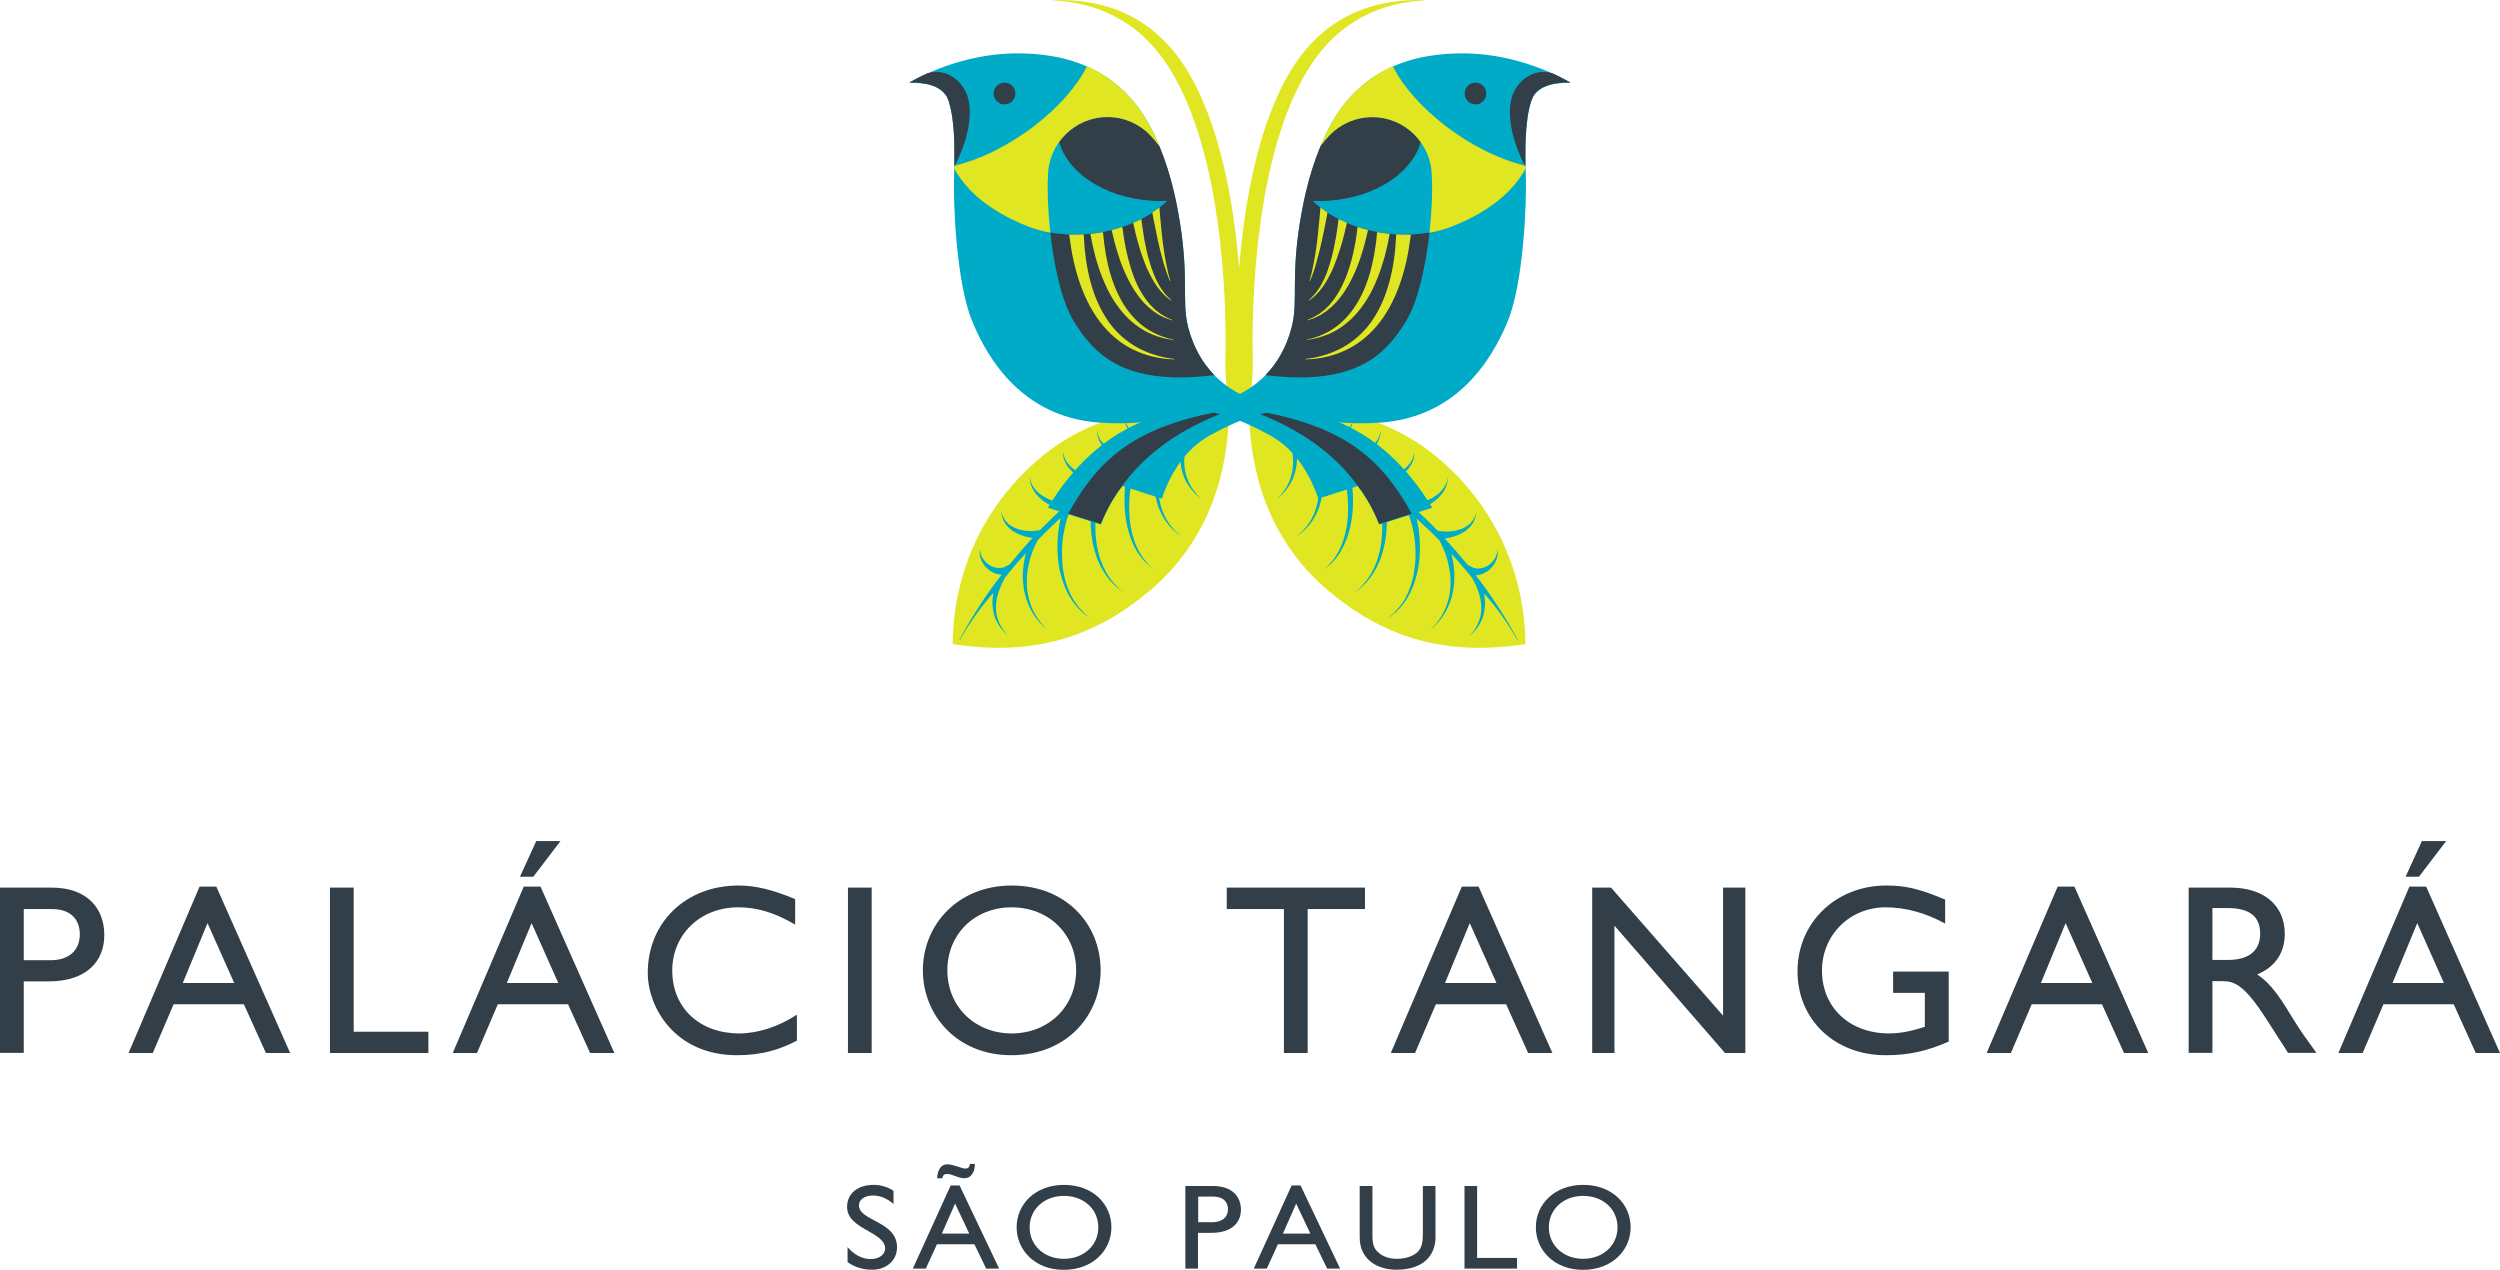 <?xml version="1.0" encoding="utf-8"?>
<!-- Generator: Adobe Illustrator 24.2.1, SVG Export Plug-In . SVG Version: 6.00 Build 0)  -->
<svg version="1.1" xmlns="http://www.w3.org/2000/svg" xmlns:xlink="http://www.w3.org/1999/xlink" x="0px" y="0px"
	 viewBox="0 0 204.2 103.71" style="enable-background:new 0 0 204.2 103.71;" xml:space="preserve">
<style type="text/css">
	.st0{fill:#E0E621;}
	.st1{fill:#00ABC8;}
	.st2{fill:#323E48;}
</style>
<g id="guides">
	<g>
	</g>
</g>
<g id="final_3col">
	<g>
		<path class="st0" d="M102.76,33.45c5.03-0.65,10.51,0.42,14.71,3.97c4.41,3.73,7.05,9.04,7.13,15.19
			c-6.88,1.06-11.79-0.73-16.11-4.37c-4.23-3.57-6.23-8.51-6.45-14.01c0-0.36,0.19-0.54,0.43-0.74
			C102.57,33.48,102.67,33.47,102.76,33.45"/>
		<path class="st1" d="M102.07,33.56c0,0.23,0.02,0.45,0.03,0.68c0.46,0.14,0.94,0.3,1.43,0.46c0.47,0.18,0.96,0.37,1.46,0.58
			c0.06,0.11,0.12,0.24,0.18,0.38c0.25,0.55,0.47,1.36,0.45,2.19c0,0.21-0.03,0.41-0.06,0.61c-0.04,0.2-0.08,0.4-0.15,0.58
			c-0.06,0.19-0.13,0.36-0.21,0.52c-0.07,0.17-0.18,0.3-0.26,0.44c-0.08,0.14-0.18,0.24-0.26,0.34c-0.08,0.1-0.16,0.18-0.23,0.25
			c-0.13,0.13-0.21,0.21-0.21,0.21s0.08-0.07,0.22-0.19c0.07-0.06,0.16-0.13,0.25-0.22c0.09-0.1,0.2-0.19,0.29-0.32
			c0.1-0.13,0.21-0.26,0.3-0.42c0.1-0.15,0.2-0.33,0.28-0.51c0.09-0.18,0.15-0.39,0.21-0.6c0.06-0.21,0.1-0.43,0.12-0.64
			c0.1-0.83-0.04-1.67-0.23-2.29c0.35,0.16,0.71,0.32,1.07,0.5c0.01,0.01,0.03,0.01,0.04,0.02c0.01,0.02,0.02,0.05,0.04,0.07
			c0.11,0.21,0.25,0.51,0.4,0.89c0.06,0.19,0.14,0.4,0.2,0.63c0.07,0.22,0.13,0.47,0.17,0.72c0.05,0.25,0.08,0.52,0.11,0.78
			c0.02,0.27,0.03,0.54,0.02,0.82c0.01,0.28-0.04,0.55-0.08,0.82c-0.06,0.26-0.1,0.53-0.2,0.77c-0.07,0.25-0.18,0.47-0.29,0.68
			c-0.09,0.22-0.24,0.39-0.35,0.57c-0.11,0.17-0.26,0.3-0.36,0.43c-0.1,0.13-0.23,0.22-0.32,0.3c-0.18,0.16-0.29,0.25-0.29,0.25
			s0.11-0.08,0.31-0.23c0.09-0.07,0.22-0.15,0.34-0.28c0.12-0.12,0.27-0.25,0.4-0.41c0.12-0.18,0.29-0.34,0.4-0.56
			c0.12-0.21,0.25-0.43,0.35-0.69c0.12-0.24,0.18-0.51,0.26-0.78c0.05-0.28,0.12-0.56,0.14-0.85c0.04-0.29,0.04-0.57,0.04-0.86
			c-0.01-0.28-0.02-0.56-0.06-0.83c-0.03-0.27-0.07-0.53-0.13-0.77c-0.04-0.25-0.12-0.47-0.17-0.68c-0.04-0.13-0.08-0.25-0.12-0.37
			c0.54,0.29,1.1,0.6,1.65,0.93v0c0.04,0.06,0.08,0.15,0.14,0.26c0.05,0.12,0.11,0.27,0.18,0.44c0.05,0.18,0.13,0.37,0.19,0.6
			c0.12,0.44,0.23,0.98,0.29,1.55c0.03,0.29,0.05,0.59,0.06,0.9c0,0.31,0.01,0.62-0.02,0.93c-0.01,0.31-0.06,0.62-0.11,0.93
			c-0.06,0.3-0.12,0.6-0.21,0.88c-0.09,0.28-0.18,0.55-0.3,0.79c-0.1,0.25-0.24,0.46-0.36,0.66c-0.12,0.21-0.27,0.36-0.39,0.51
			c-0.06,0.07-0.11,0.15-0.17,0.21c-0.06,0.05-0.12,0.1-0.17,0.15c-0.21,0.18-0.33,0.28-0.33,0.28s0.12-0.09,0.35-0.26
			c0.05-0.04,0.12-0.09,0.18-0.14c0.06-0.06,0.12-0.13,0.19-0.19c0.13-0.14,0.3-0.29,0.43-0.49c0.14-0.19,0.3-0.4,0.42-0.65
			c0.14-0.24,0.25-0.51,0.36-0.79c0.12-0.28,0.19-0.58,0.28-0.89c0.06-0.31,0.14-0.63,0.17-0.95c0.05-0.32,0.07-0.64,0.08-0.96
			c0.01-0.32,0-0.63-0.01-0.94c-0.03-0.61-0.11-1.17-0.21-1.65c-0.05-0.23-0.11-0.44-0.16-0.62c0.02,0.01,0.03,0.02,0.05,0.03
			c0.71,0.45,1.97,1.34,1.89,1.28c0.03,0.06,0.07,0.13,0.12,0.23c0.05,0.12,0.12,0.27,0.19,0.44c0.06,0.18,0.14,0.38,0.19,0.61
			c0.06,0.23,0.12,0.47,0.17,0.74c0.05,0.26,0.08,0.55,0.12,0.84c0.02,0.29,0.05,0.6,0.04,0.91c0,0.16-0.01,0.31-0.01,0.47
			l-0.04,0.47c-0.02,0.32-0.09,0.62-0.15,0.93c-0.08,0.3-0.14,0.6-0.26,0.88c-0.06,0.14-0.1,0.28-0.16,0.41
			c-0.07,0.13-0.13,0.25-0.19,0.38c-0.11,0.25-0.28,0.45-0.4,0.65c-0.13,0.2-0.29,0.35-0.42,0.5c-0.12,0.15-0.26,0.26-0.36,0.35
			c-0.21,0.18-0.34,0.28-0.34,0.28s0.13-0.1,0.35-0.26c0.11-0.08,0.26-0.18,0.38-0.32c0.14-0.14,0.31-0.28,0.46-0.48
			c0.14-0.2,0.33-0.39,0.45-0.64c0.07-0.12,0.14-0.25,0.22-0.37c0.07-0.13,0.12-0.27,0.19-0.41c0.14-0.27,0.22-0.58,0.32-0.89
			c0.08-0.31,0.17-0.63,0.21-0.95l0.07-0.49c0.01-0.17,0.02-0.33,0.04-0.49c0.03-0.32,0.01-0.64,0.01-0.95
			c-0.02-0.31-0.03-0.61-0.07-0.89c-0.03-0.28-0.08-0.55-0.13-0.79c-0.03-0.17-0.07-0.33-0.12-0.47c0.22,0.17,0.44,0.34,0.66,0.51
			c0.41,0.32,0.81,0.66,1.21,1c0.03,0.05,0.06,0.1,0.09,0.16c0.05,0.12,0.12,0.27,0.19,0.44c0.06,0.18,0.14,0.38,0.19,0.61
			c0.06,0.22,0.12,0.47,0.17,0.74c0.06,0.26,0.08,0.55,0.12,0.84c0.02,0.29,0.05,0.6,0.04,0.91c0,0.15,0,0.31-0.01,0.47l-0.04,0.47
			c-0.03,0.32-0.09,0.63-0.14,0.93c-0.09,0.3-0.14,0.6-0.26,0.88c-0.06,0.14-0.1,0.28-0.16,0.41c-0.07,0.13-0.13,0.25-0.19,0.37
			c-0.11,0.25-0.28,0.45-0.41,0.65c-0.13,0.2-0.29,0.34-0.42,0.5c-0.12,0.15-0.26,0.26-0.37,0.35c-0.21,0.18-0.33,0.28-0.33,0.28
			s0.13-0.09,0.35-0.26c0.11-0.08,0.25-0.18,0.39-0.32c0.13-0.14,0.31-0.28,0.45-0.48c0.14-0.2,0.33-0.39,0.45-0.64
			c0.07-0.12,0.14-0.24,0.22-0.37c0.06-0.13,0.12-0.27,0.18-0.41c0.14-0.28,0.22-0.58,0.32-0.89c0.08-0.31,0.17-0.63,0.21-0.95
			l0.07-0.49c0.01-0.16,0.02-0.32,0.03-0.49c0.03-0.32,0.01-0.64,0.01-0.95c-0.02-0.31-0.03-0.61-0.07-0.89
			c-0.03-0.28-0.08-0.55-0.13-0.79c-0.02-0.09-0.04-0.18-0.06-0.27c0.39,0.36,0.78,0.72,1.16,1.08c0.25,0.24,0.49,0.49,0.73,0.74
			c0.09,0.17,0.19,0.38,0.3,0.63c0.07,0.19,0.16,0.38,0.22,0.6c0.08,0.21,0.13,0.44,0.19,0.69c0.05,0.24,0.1,0.5,0.13,0.75
			c0.04,0.26,0.05,0.52,0.04,0.79c-0.01,0.26-0.02,0.53-0.06,0.79c-0.02,0.13-0.05,0.26-0.07,0.38c-0.04,0.12-0.07,0.24-0.11,0.36
			c-0.05,0.25-0.17,0.46-0.25,0.68c-0.1,0.21-0.21,0.39-0.31,0.57c-0.12,0.16-0.22,0.32-0.32,0.45c-0.09,0.14-0.2,0.23-0.28,0.32
			c-0.16,0.17-0.25,0.28-0.25,0.28s0.1-0.09,0.27-0.26c0.08-0.08,0.2-0.17,0.29-0.3c0.11-0.13,0.23-0.27,0.36-0.43
			c0.11-0.17,0.24-0.35,0.35-0.56c0.1-0.22,0.24-0.43,0.31-0.68c0.04-0.12,0.09-0.25,0.13-0.37c0.03-0.13,0.07-0.26,0.1-0.39
			c0.07-0.27,0.1-0.54,0.13-0.82c0.02-0.28,0.03-0.56,0.02-0.84c-0.01-0.28-0.05-0.54-0.08-0.8c-0.04-0.26-0.09-0.51-0.15-0.74
			c0-0.03-0.01-0.05-0.02-0.07c0.44,0.49,0.87,0.98,1.28,1.47c0.15,0.18,0.29,0.37,0.44,0.55c0.03,0.05,0.05,0.09,0.08,0.15
			c0.26,0.48,0.55,1.15,0.63,1.87c0.01,0.18,0.03,0.36,0.02,0.54c0,0.18-0.04,0.35-0.06,0.52c-0.08,0.33-0.2,0.63-0.34,0.87
			c-0.06,0.13-0.14,0.22-0.2,0.32c-0.06,0.09-0.13,0.17-0.18,0.23c-0.1,0.13-0.16,0.2-0.16,0.2s0.07-0.06,0.19-0.18
			c0.06-0.06,0.13-0.12,0.2-0.21c0.07-0.09,0.17-0.18,0.24-0.3c0.17-0.23,0.33-0.53,0.45-0.87c0.05-0.17,0.11-0.36,0.12-0.55
			c0.04-0.19,0.04-0.38,0.05-0.58c-0.01-0.19-0.02-0.39-0.05-0.58c-0.01-0.06-0.02-0.12-0.03-0.19c0.82,0.89,1.94,2.4,2.72,3.83
			c0.09-0.01-0.05,0.01,0.04-0.01c-0.41-0.77-0.85-1.55-1.36-2.33c-0.62-1.01-1.33-2-2.08-2.98c0.04,0,0.08,0,0.13-0.01
			c0.18-0.02,0.38-0.07,0.57-0.17c0.1-0.04,0.19-0.11,0.29-0.17c0.09-0.07,0.18-0.14,0.25-0.22c0.32-0.32,0.5-0.74,0.54-1.06
			c0.02-0.16,0.02-0.3,0-0.39c-0.02-0.09-0.02-0.14-0.02-0.14s0,0.05,0,0.14c-0.01,0.09-0.02,0.22-0.07,0.36
			c-0.09,0.29-0.33,0.63-0.64,0.84c-0.31,0.22-0.69,0.29-0.94,0.27c-0.07,0-0.12-0.02-0.18-0.03c-0.05,0-0.09-0.02-0.13-0.03
			c-0.07-0.02-0.46-0.24-0.46-0.24l0,0.01c-0.6-0.73-1.22-1.45-1.87-2.16c0.06-0.01,0.13-0.02,0.2-0.03
			c0.38-0.06,0.88-0.21,1.33-0.48c0.22-0.14,0.42-0.31,0.58-0.49c0.15-0.19,0.27-0.38,0.33-0.57c0.04-0.09,0.06-0.17,0.08-0.25
			c0.02-0.07,0.03-0.14,0.04-0.19c0.01-0.11,0.02-0.17,0.02-0.17s-0.02,0.06-0.04,0.16c-0.02,0.05-0.03,0.12-0.06,0.18
			c-0.03,0.07-0.05,0.15-0.11,0.22c-0.08,0.16-0.22,0.32-0.38,0.47c-0.17,0.14-0.36,0.26-0.58,0.35c-0.43,0.18-0.89,0.23-1.24,0.24
			c-0.34,0-0.75-0.08-0.75-0.08l0,0.01c-0.08-0.08-0.15-0.16-0.23-0.24c-0.49-0.49-0.98-0.97-1.49-1.44c0.01,0,0.01,0,0.02-0.01
			c0.44-0.12,0.97-0.37,1.43-0.72c0.23-0.18,0.44-0.38,0.61-0.6c0.17-0.22,0.29-0.44,0.36-0.65c0.04-0.1,0.06-0.2,0.08-0.29
			c0.02-0.09,0.03-0.16,0.03-0.22c0-0.12,0-0.2,0-0.2s-0.01,0.07-0.03,0.19c0,0.06-0.03,0.13-0.05,0.21
			c-0.02,0.08-0.06,0.17-0.11,0.26c-0.09,0.18-0.24,0.37-0.41,0.55c-0.18,0.18-0.41,0.33-0.63,0.47c-0.47,0.26-0.98,0.42-1.37,0.46
			c-0.19,0.03-0.35,0.03-0.46,0.03l0,0c-0.41-0.37-0.82-0.72-1.24-1.07c-0.23-0.19-0.47-0.38-0.7-0.57
			c0.39-0.13,0.82-0.36,1.21-0.65c0.23-0.18,0.44-0.38,0.61-0.6c0.16-0.22,0.29-0.44,0.36-0.65c0.04-0.1,0.07-0.2,0.08-0.29
			c0.01-0.09,0.03-0.16,0.03-0.22c0-0.12,0-0.19,0-0.19s-0.01,0.07-0.03,0.19c-0.01,0.06-0.03,0.13-0.06,0.21
			c-0.02,0.08-0.06,0.17-0.11,0.26c-0.09,0.18-0.24,0.37-0.41,0.55c-0.18,0.18-0.4,0.33-0.63,0.47c-0.47,0.26-0.98,0.42-1.37,0.46
			c-0.08,0.01-0.15,0.02-0.22,0.02c-0.65-0.5-1.31-0.98-1.97-1.42c0.32-0.13,0.65-0.32,0.96-0.56c0.23-0.18,0.44-0.38,0.61-0.6
			c0.16-0.22,0.29-0.44,0.36-0.65c0.04-0.1,0.07-0.2,0.08-0.29c0.02-0.08,0.03-0.16,0.03-0.22c0-0.12,0-0.19,0-0.19
			s-0.01,0.07-0.03,0.19c0,0.06-0.03,0.13-0.05,0.21c-0.02,0.08-0.06,0.17-0.11,0.26c-0.09,0.18-0.24,0.37-0.42,0.55
			c-0.18,0.18-0.4,0.33-0.63,0.47c-0.46,0.25-0.95,0.41-1.33,0.46c-0.58-0.38-1.16-0.74-1.73-1.07c0.25-0.09,0.51-0.2,0.77-0.32
			c0.12-0.07,0.24-0.13,0.35-0.2c0.12-0.07,0.22-0.15,0.32-0.24c0.1-0.09,0.18-0.18,0.26-0.27c0.07-0.09,0.13-0.19,0.18-0.28
			c0.09-0.18,0.13-0.35,0.15-0.46c0.02-0.12,0.03-0.18,0.03-0.18s-0.02,0.06-0.05,0.17c-0.03,0.11-0.1,0.26-0.21,0.42
			c-0.05,0.08-0.12,0.16-0.2,0.23c-0.08,0.07-0.17,0.14-0.27,0.21c-0.1,0.06-0.21,0.12-0.32,0.17c-0.11,0.06-0.23,0.1-0.35,0.14
			c-0.43,0.14-0.87,0.22-1.24,0.28c-0.28-0.15-0.55-0.3-0.82-0.44c-1.13-0.6-2.24-1.08-3.29-1.49c-0.44-0.16-0.86-0.31-1.28-0.44
			C102.37,33.51,102.22,33.53,102.07,33.56z M109.28,37.46c0.01,0,0.01,0.01,0.02,0.01c0,0,0,0,0,0
			C109.29,37.46,109.28,37.46,109.28,37.46z M104.99,35.27c0.1,0.04,0.21,0.09,0.31,0.13c0,0,0,0,0,0
			C105.19,35.36,105.09,35.32,104.99,35.27z"/>
	</g>
	<g>
		<path class="st0" d="M99.65,33.45c-5.03-0.65-10.5,0.42-14.71,3.97c-4.42,3.73-7.05,9.04-7.13,15.19
			c6.87,1.06,11.79-0.73,16.11-4.37c4.23-3.57,6.23-8.51,6.45-14.01c0-0.36-0.19-0.54-0.43-0.74
			C99.84,33.48,99.75,33.47,99.65,33.45"/>
		<path class="st1" d="M99.88,33.49c-0.41,0.14-0.84,0.28-1.28,0.44c-1.04,0.41-2.16,0.89-3.29,1.49c-0.27,0.14-0.54,0.29-0.82,0.44
			c-0.36-0.06-0.81-0.14-1.24-0.28c-0.12-0.04-0.24-0.08-0.35-0.14c-0.11-0.05-0.22-0.11-0.32-0.17c-0.1-0.06-0.19-0.13-0.27-0.21
			c-0.08-0.08-0.15-0.15-0.2-0.23c-0.11-0.16-0.17-0.31-0.21-0.42c-0.03-0.11-0.05-0.17-0.05-0.17s0.01,0.06,0.03,0.18
			c0.02,0.11,0.06,0.28,0.15,0.46c0.04,0.09,0.1,0.19,0.18,0.28c0.07,0.09,0.16,0.18,0.26,0.27c0.1,0.08,0.2,0.17,0.32,0.24
			c0.11,0.08,0.23,0.14,0.35,0.2c0.26,0.13,0.52,0.23,0.77,0.32c-0.58,0.33-1.16,0.69-1.73,1.07c-0.38-0.05-0.88-0.21-1.33-0.46
			c-0.23-0.14-0.45-0.29-0.63-0.47c-0.18-0.18-0.33-0.37-0.42-0.55c-0.05-0.09-0.08-0.18-0.11-0.26c-0.03-0.08-0.05-0.15-0.05-0.21
			c-0.02-0.12-0.03-0.19-0.03-0.19s0,0.07,0,0.19c0,0.06,0.01,0.14,0.03,0.22c0.01,0.09,0.04,0.19,0.08,0.29
			c0.07,0.21,0.2,0.43,0.36,0.65c0.17,0.22,0.38,0.42,0.61,0.6c0.31,0.23,0.65,0.42,0.96,0.56c-0.66,0.44-1.32,0.92-1.98,1.42
			c-0.07,0-0.14-0.01-0.22-0.02c-0.39-0.04-0.9-0.2-1.37-0.46c-0.23-0.14-0.45-0.29-0.63-0.47c-0.18-0.18-0.33-0.37-0.42-0.55
			c-0.05-0.09-0.09-0.18-0.11-0.26c-0.03-0.08-0.05-0.15-0.06-0.21c-0.02-0.12-0.03-0.19-0.03-0.19s0,0.07,0,0.19
			c0,0.06,0.01,0.14,0.03,0.22c0.01,0.09,0.04,0.18,0.08,0.29C87,37.78,87.13,38,87.3,38.22c0.17,0.21,0.38,0.42,0.61,0.6
			c0.39,0.29,0.83,0.52,1.21,0.65c-0.24,0.19-0.47,0.38-0.7,0.57c-0.42,0.34-0.83,0.7-1.24,1.07h0c-0.11,0-0.27,0-0.46-0.03
			c-0.38-0.04-0.9-0.2-1.37-0.46c-0.23-0.14-0.45-0.29-0.63-0.47c-0.18-0.18-0.33-0.37-0.41-0.55c-0.05-0.09-0.09-0.18-0.11-0.26
			c-0.03-0.08-0.05-0.15-0.05-0.21c-0.02-0.12-0.03-0.19-0.03-0.19s0,0.07,0,0.2c0,0.06,0.01,0.14,0.03,0.22
			c0.01,0.09,0.03,0.18,0.08,0.29c0.07,0.21,0.2,0.43,0.36,0.65c0.17,0.22,0.38,0.42,0.61,0.6c0.47,0.35,1,0.6,1.44,0.72
			c0.01,0,0.01,0,0.02,0.01c-0.5,0.47-1,0.95-1.49,1.44c-0.08,0.08-0.15,0.16-0.23,0.24l0-0.01c0,0-0.41,0.09-0.75,0.08
			c-0.34,0-0.81-0.06-1.24-0.24c-0.21-0.09-0.41-0.21-0.58-0.35c-0.16-0.15-0.3-0.31-0.38-0.47c-0.06-0.08-0.08-0.15-0.11-0.22
			c-0.03-0.07-0.05-0.13-0.07-0.18c-0.03-0.1-0.04-0.16-0.04-0.16s0.01,0.06,0.02,0.17c0.01,0.05,0.01,0.12,0.04,0.19
			c0.02,0.07,0.04,0.16,0.08,0.25c0.06,0.18,0.18,0.38,0.33,0.57c0.16,0.18,0.36,0.35,0.58,0.49c0.44,0.27,0.95,0.42,1.32,0.48
			c0.07,0.01,0.14,0.02,0.2,0.03c-0.65,0.7-1.27,1.42-1.87,2.16l0-0.01c0,0-0.39,0.21-0.46,0.24c-0.04,0.01-0.08,0.03-0.13,0.03
			c-0.05,0.01-0.11,0.03-0.18,0.03c-0.25,0.02-0.62-0.05-0.94-0.27c-0.31-0.21-0.55-0.55-0.64-0.84c-0.05-0.15-0.07-0.27-0.07-0.36
			c0-0.09,0-0.14,0-0.14s-0.01,0.05-0.02,0.14c-0.01,0.09-0.02,0.23,0,0.39c0.04,0.32,0.22,0.74,0.54,1.06
			c0.08,0.08,0.16,0.15,0.25,0.22c0.09,0.06,0.18,0.13,0.29,0.17c0.19,0.1,0.4,0.14,0.57,0.17c0.04,0.01,0.09,0.01,0.13,0.01
			c-0.75,0.98-1.46,1.97-2.08,2.98c-0.5,0.77-0.95,1.55-1.36,2.33c0.09,0.01-0.05-0.01,0.04,0.01c0.79-1.43,1.91-2.94,2.73-3.83
			c-0.01,0.06-0.03,0.12-0.03,0.19c-0.03,0.19-0.04,0.39-0.05,0.58c0.01,0.2,0.01,0.39,0.05,0.58c0.02,0.19,0.08,0.37,0.12,0.55
			c0.12,0.34,0.28,0.64,0.45,0.87c0.07,0.12,0.17,0.21,0.24,0.3c0.07,0.09,0.14,0.16,0.2,0.21c0.12,0.11,0.18,0.18,0.18,0.18
			s-0.06-0.07-0.16-0.2c-0.05-0.06-0.12-0.14-0.18-0.23c-0.06-0.1-0.14-0.19-0.2-0.32c-0.14-0.24-0.26-0.54-0.34-0.87
			c-0.03-0.17-0.07-0.34-0.06-0.52c-0.02-0.18,0-0.36,0.01-0.54c0.09-0.72,0.38-1.39,0.63-1.87c0.03-0.05,0.06-0.1,0.08-0.15
			c0.14-0.18,0.29-0.36,0.44-0.55c0.41-0.5,0.84-0.99,1.28-1.47c0,0.03-0.01,0.05-0.02,0.07c-0.06,0.23-0.11,0.48-0.15,0.74
			c-0.04,0.26-0.07,0.53-0.08,0.8c-0.01,0.28-0.01,0.56,0.02,0.84c0.03,0.28,0.06,0.56,0.13,0.82c0.03,0.13,0.06,0.26,0.1,0.39
			c0.04,0.13,0.09,0.25,0.13,0.37c0.08,0.25,0.21,0.46,0.31,0.68c0.12,0.21,0.25,0.39,0.35,0.56c0.13,0.16,0.25,0.3,0.36,0.43
			c0.1,0.13,0.22,0.22,0.3,0.3c0.17,0.16,0.27,0.26,0.27,0.26s-0.09-0.1-0.25-0.28c-0.07-0.09-0.18-0.19-0.28-0.32
			c-0.09-0.13-0.2-0.29-0.32-0.45c-0.09-0.18-0.21-0.36-0.31-0.57c-0.09-0.22-0.2-0.43-0.25-0.68C84.07,49,84.03,48.88,84,48.76
			c-0.02-0.13-0.04-0.25-0.07-0.38c-0.04-0.26-0.06-0.52-0.06-0.79c0-0.27,0.01-0.53,0.04-0.79c0.02-0.26,0.08-0.51,0.13-0.75
			c0.06-0.24,0.11-0.47,0.19-0.69c0.06-0.22,0.15-0.41,0.22-0.6c0.11-0.25,0.21-0.46,0.3-0.63c0.24-0.25,0.48-0.49,0.73-0.74
			c0.38-0.37,0.77-0.73,1.16-1.08c-0.02,0.08-0.05,0.17-0.06,0.27c-0.05,0.25-0.1,0.51-0.13,0.79c-0.04,0.28-0.05,0.58-0.07,0.89
			c0,0.31-0.02,0.63,0.01,0.95c0.01,0.16,0.03,0.32,0.03,0.49l0.07,0.49c0.04,0.32,0.13,0.64,0.21,0.95
			c0.1,0.31,0.19,0.61,0.32,0.89c0.06,0.14,0.12,0.28,0.18,0.41c0.08,0.13,0.15,0.25,0.22,0.37c0.13,0.25,0.31,0.44,0.45,0.64
			c0.14,0.2,0.32,0.34,0.45,0.48c0.13,0.15,0.28,0.24,0.39,0.32c0.23,0.17,0.35,0.26,0.35,0.26s-0.12-0.1-0.33-0.28
			c-0.11-0.09-0.24-0.19-0.36-0.35c-0.12-0.15-0.29-0.29-0.42-0.5c-0.13-0.2-0.3-0.4-0.41-0.65c-0.06-0.12-0.12-0.25-0.19-0.37
			c-0.06-0.13-0.1-0.27-0.16-0.41c-0.12-0.27-0.18-0.58-0.26-0.88c-0.06-0.31-0.12-0.62-0.14-0.93l-0.04-0.47
			c0-0.16,0-0.31-0.01-0.47c-0.01-0.31,0.02-0.62,0.04-0.91c0.04-0.29,0.06-0.58,0.12-0.84c0.04-0.27,0.11-0.51,0.17-0.74
			c0.05-0.23,0.13-0.43,0.19-0.61c0.07-0.17,0.13-0.32,0.19-0.44c0.03-0.06,0.06-0.11,0.09-0.16c0.4-0.34,0.8-0.68,1.21-1
			c0.22-0.17,0.44-0.34,0.66-0.51c-0.04,0.15-0.08,0.3-0.12,0.47c-0.05,0.25-0.1,0.51-0.13,0.79c-0.04,0.28-0.05,0.58-0.07,0.89
			c0,0.31-0.02,0.63,0.01,0.95c0.01,0.16,0.03,0.32,0.04,0.49l0.07,0.49c0.04,0.32,0.13,0.64,0.21,0.95
			c0.1,0.31,0.18,0.61,0.32,0.89c0.06,0.14,0.12,0.28,0.19,0.41c0.07,0.13,0.15,0.25,0.22,0.37c0.13,0.25,0.31,0.44,0.45,0.64
			c0.14,0.2,0.32,0.33,0.46,0.48c0.13,0.15,0.27,0.24,0.39,0.32c0.22,0.17,0.35,0.26,0.35,0.26s-0.12-0.1-0.34-0.28
			c-0.11-0.09-0.24-0.19-0.36-0.35c-0.12-0.15-0.29-0.29-0.42-0.5c-0.13-0.2-0.3-0.4-0.4-0.65c-0.06-0.12-0.13-0.25-0.19-0.38
			c-0.06-0.13-0.1-0.27-0.16-0.41c-0.12-0.27-0.18-0.58-0.26-0.88c-0.06-0.31-0.12-0.62-0.15-0.93l-0.04-0.47
			c0-0.16-0.01-0.31-0.01-0.47c-0.01-0.31,0.03-0.62,0.04-0.91c0.04-0.29,0.06-0.58,0.12-0.84c0.05-0.27,0.11-0.51,0.17-0.74
			c0.05-0.23,0.13-0.43,0.19-0.61c0.07-0.17,0.14-0.32,0.19-0.44c0.05-0.09,0.09-0.17,0.12-0.23c-0.08,0.06,1.17-0.83,1.88-1.28
			c0.02-0.01,0.03-0.02,0.05-0.03c-0.05,0.19-0.11,0.39-0.16,0.62c-0.1,0.48-0.18,1.04-0.21,1.65c-0.01,0.31-0.01,0.62-0.01,0.94
			c0.02,0.32,0.03,0.64,0.08,0.96c0.03,0.32,0.11,0.64,0.17,0.95c0.08,0.3,0.16,0.61,0.27,0.89c0.11,0.28,0.22,0.55,0.36,0.79
			c0.12,0.25,0.27,0.46,0.42,0.65c0.13,0.2,0.29,0.35,0.43,0.49c0.07,0.07,0.13,0.14,0.19,0.19c0.07,0.05,0.13,0.1,0.18,0.14
			c0.22,0.17,0.34,0.26,0.34,0.26s-0.12-0.1-0.33-0.28c-0.05-0.04-0.11-0.1-0.17-0.15c-0.06-0.06-0.11-0.13-0.17-0.21
			c-0.12-0.15-0.27-0.3-0.39-0.51c-0.13-0.2-0.26-0.41-0.36-0.66c-0.12-0.24-0.21-0.51-0.3-0.79c-0.09-0.28-0.15-0.58-0.21-0.88
			c-0.04-0.3-0.1-0.61-0.1-0.93c-0.03-0.31-0.03-0.62-0.03-0.93c0.01-0.31,0.03-0.61,0.06-0.9c0.06-0.58,0.17-1.11,0.29-1.55
			c0.06-0.22,0.14-0.42,0.19-0.6c0.07-0.17,0.13-0.32,0.18-0.44c0.06-0.12,0.11-0.2,0.14-0.26c0,0,0,0,0,0
			c0.55-0.33,1.1-0.64,1.65-0.93c-0.04,0.12-0.08,0.23-0.12,0.37c-0.05,0.21-0.12,0.43-0.16,0.68c-0.05,0.24-0.1,0.5-0.13,0.77
			c-0.03,0.27-0.04,0.55-0.06,0.83c0,0.28,0.01,0.57,0.04,0.86c0.01,0.29,0.09,0.57,0.14,0.85c0.08,0.27,0.14,0.54,0.26,0.78
			c0.1,0.25,0.22,0.48,0.35,0.69c0.11,0.22,0.28,0.38,0.4,0.56c0.13,0.17,0.29,0.29,0.4,0.41c0.12,0.13,0.24,0.2,0.34,0.28
			c0.2,0.14,0.31,0.23,0.31,0.23s-0.11-0.09-0.29-0.25c-0.09-0.08-0.22-0.17-0.32-0.3c-0.11-0.13-0.25-0.26-0.36-0.43
			c-0.11-0.18-0.26-0.35-0.35-0.57c-0.11-0.21-0.22-0.44-0.29-0.68c-0.1-0.24-0.14-0.51-0.2-0.77c-0.03-0.27-0.08-0.54-0.08-0.82
			c-0.02-0.27,0-0.55,0.02-0.82c0.03-0.27,0.06-0.53,0.11-0.78c0.05-0.25,0.1-0.49,0.17-0.72c0.05-0.23,0.14-0.43,0.2-0.63
			c0.15-0.38,0.29-0.68,0.4-0.89c0.02-0.03,0.03-0.05,0.04-0.07c0.02-0.01,0.03-0.01,0.04-0.02c0.36-0.18,0.72-0.35,1.07-0.5
			c-0.2,0.62-0.34,1.46-0.24,2.29c0.02,0.22,0.07,0.44,0.12,0.64c0.06,0.21,0.13,0.41,0.21,0.6c0.08,0.19,0.17,0.36,0.28,0.51
			c0.09,0.16,0.21,0.29,0.3,0.42c0.1,0.13,0.21,0.23,0.29,0.32c0.09,0.1,0.18,0.17,0.25,0.22c0.14,0.12,0.23,0.19,0.23,0.19
			s-0.08-0.07-0.21-0.21c-0.06-0.06-0.15-0.14-0.22-0.25c-0.08-0.1-0.18-0.2-0.26-0.34c-0.08-0.14-0.18-0.27-0.26-0.44
			c-0.08-0.16-0.16-0.33-0.22-0.52c-0.07-0.18-0.11-0.38-0.15-0.58c-0.04-0.2-0.06-0.41-0.06-0.61c-0.03-0.83,0.2-1.63,0.44-2.19
			c0.06-0.14,0.12-0.27,0.18-0.38c0.5-0.21,0.99-0.4,1.46-0.58c0.5-0.17,0.97-0.33,1.44-0.46c0.01-0.23,0.03-0.45,0.03-0.68
			C100.19,33.53,100.04,33.51,99.88,33.49z M93.12,37.47C93.12,37.47,93.12,37.47,93.12,37.47c0,0,0.01-0.01,0.01-0.01
			C93.13,37.46,93.12,37.46,93.12,37.47z M97.12,35.41C97.11,35.41,97.11,35.41,97.12,35.41c0.1-0.04,0.21-0.09,0.31-0.13
			C97.32,35.32,97.22,35.36,97.12,35.41z"/>
	</g>
	<g>
		<path class="st0" d="M95.57,5.66c4.17,6.73,4.64,18.35,4.52,23.53c-0.04,1.49,0.12,2.94,0.45,4.3c-0.01,0.01-0.01,0.02-0.01,0.03
			h1.36c0-0.01-0.01-0.02-0.01-0.03c0.33-1.36,0.49-2.81,0.45-4.3c-0.12-5.18,0.35-16.8,4.52-23.53c2.49-4.02,6.01-5.45,9.59-5.63
			C116.34,0.03,116.24,0,116.15,0c-3.94-0.06-7.91,1.25-10.65,5.66c-2.72,4.39-3.86,10.86-4.29,16.27
			c-0.43-5.41-1.57-11.87-4.3-16.27C94.17,1.25,90.2-0.06,86.26,0c-0.09,0-0.19,0.03-0.29,0.03C89.56,0.21,93.08,1.64,95.57,5.66z"
			/>
	</g>
	<path class="st1" d="M104.12,33.12c-2.82-0.51-5.96-2.15-7.06-6.36c-0.59-2.24,0.15-4.13-0.83-9.46c-0.37-2.04-0.88-3.76-1.48-5.21
		l0,0c-2.3-6.01-6.86-7.63-11.22-7.73c-4.21-0.1-7.65,1.48-9.27,2.4c0.42,0.02,2.13-0.08,2.94,0.95c0.99,1.25,0.73,6.66,0.73,6.66
		c-0.08,2.13,0.17,8.71,1.49,11.9c1.35,3.26,4.22,7.81,10.39,8.25c4.91,0.35,7.9-1.05,7.9-1.05c1.65,0.16,3.28,0.59,6,2.07
		c2.55,1.39,3.6,4.1,3.97,5.19l3.22-1.03c1.03,1.34,1.51,2.55,1.76,3.14l4.32-1.37C112.6,34.2,107.01,33.65,104.12,33.12z"/>
	<g>
		<path class="st2" d="M77.31,7.84c0.02,0.03,0.04,0.06,0.05,0.1c0.01,0.01,0.01,0.03,0.02,0.05c0.02,0.04,0.04,0.08,0.06,0.13
			c0,0.01,0.01,0.02,0.01,0.03c0.02,0.06,0.04,0.11,0.06,0.17c0,0.01,0.01,0.03,0.01,0.05c0.02,0.05,0.03,0.1,0.04,0.15
			c0.01,0.02,0.01,0.04,0.02,0.06c0.01,0.05,0.03,0.1,0.04,0.16c0,0.02,0.01,0.03,0.01,0.05c0.02,0.07,0.03,0.14,0.05,0.22
			c0,0.01,0,0.02,0.01,0.03c0.01,0.06,0.03,0.13,0.04,0.2c0,0.02,0.01,0.04,0.01,0.07c0.01,0.06,0.02,0.12,0.03,0.18
			c0,0.02,0.01,0.04,0.01,0.06c0.02,0.16,0.04,0.33,0.06,0.5c0,0.02,0,0.05,0.01,0.07c0.01,0.06,0.01,0.13,0.02,0.19
			c0,0.03,0,0.05,0.01,0.08c0.01,0.07,0.01,0.14,0.02,0.21c0,0.02,0,0.03,0,0.05c0.01,0.09,0.01,0.17,0.02,0.26
			c0,0.02,0,0.04,0,0.07c0,0.06,0.01,0.13,0.01,0.19c0,0.03,0,0.06,0,0.09c0,0.06,0.01,0.12,0.01,0.18c0,0.03,0,0.05,0,0.08
			c0,0.08,0.01,0.16,0.01,0.24c0,0.02,0,0.05,0,0.07c0,0.06,0,0.12,0,0.17c0,0.03,0,0.07,0,0.1c0,0.05,0,0.09,0,0.14
			c0,0.04,0,0.07,0,0.11c0,0.05,0,0.09,0,0.14c0,0.06,0,0.12,0,0.18c0,0.04,0,0.08,0,0.11c0,0.04,0,0.08,0,0.12
			c0,0.03,0,0.06,0,0.09c0,0.04,0,0.08,0,0.12c0,0.02,0,0.05,0,0.07c0,0.15,0,0.28-0.01,0.4c0,0.01,0,0.01,0,0.02
			c0.18-0.27,1.81-3.39,1.09-5.73c-0.37-1.18-1.68-2.36-3.27-1.89c-0.6,0.27-1.11,0.54-1.5,0.76c0.42,0.02,2.13-0.08,2.94,0.95
			c0.03,0.04,0.05,0.07,0.08,0.12C77.29,7.82,77.3,7.83,77.31,7.84z"/>
		<path class="st2" d="M81.16,7.64c0,0.49,0.39,0.89,0.89,0.89c0.49,0,0.89-0.4,0.89-0.89s-0.4-0.89-0.89-0.89
			C81.55,6.75,81.16,7.15,81.16,7.64z"/>
		<path class="st2" d="M103.41,33.7c-0.16,0.04-0.32,0.08-0.48,0.13c3.12,1.24,5.97,3.07,8.03,5.93c0.98,1.3,1.45,2.47,1.69,3.04
			l2.66-0.84C112.88,37.55,109.98,35.01,103.41,33.7z"/>
		<path class="st2" d="M95.34,16.41c-0.17,0.01-0.33,0.01-0.5,0.01c-4.11,0-7.54-2.07-8.33-4.82c0.88-1.23,2.32-2.04,3.95-2.04
			c1.35,0,2.57,0.55,3.45,1.44l0.02,0.02c0.24,0.24,0.49,0.54,0.76,0.89c0.02,0.05,0.04,0.1,0.06,0.15l0,0
			c0.45,1.09,0.84,2.32,1.16,3.72c0,0,0,0,0,0c0.04,0.16,0.07,0.33,0.11,0.5c0,0.03,0.01,0.05,0.02,0.08l0,0
			c0.06,0.3,0.13,0.6,0.18,0.92c0.98,5.33,0.25,7.23,0.83,9.46c0.44,1.68,1.21,2.95,2.14,3.9c-0.08,0.01-0.17,0.02-0.26,0.03
			c-7.21,0.83-9.6-1.78-11.22-4.43c-1.01-1.65-1.63-4.58-1.92-7.25C89.12,19.59,93.04,18.62,95.34,16.41z"/>
	</g>
	<g>
		<g>
			<path class="st0" d="M95,12.72c0.05,0.12,0.09,0.25,0.14,0.38C95.09,12.97,95.05,12.85,95,12.72z"/>
			<path class="st0" d="M95.2,13.27c0.06,0.18,0.12,0.36,0.18,0.54C95.32,13.62,95.26,13.44,95.2,13.27z"/>
			<path class="st0" d="M94.75,12.06c0.07,0.16,0.13,0.33,0.2,0.5C94.88,12.39,94.81,12.23,94.75,12.06z"/>
			<path class="st0" d="M95.4,13.88c0.05,0.16,0.1,0.33,0.15,0.49C95.5,14.21,95.45,14.04,95.4,13.88z"/>
			<path class="st0" d="M77.95,13.54C77.95,13.54,77.95,13.53,77.95,13.54c4.67-1.13,9.28-4.94,10.83-8.13
				c2.44,1.08,4.6,3.1,5.96,6.66c-0.02-0.05-0.04-0.1-0.06-0.15c-0.27-0.35-0.52-0.66-0.76-0.89L93.91,11
				c-0.88-0.89-2.1-1.44-3.45-1.44c-2.68,0-4.86,2.18-4.86,4.86v-0.03c-0.07,1.06-0.01,2.77,0.19,4.61
				c-0.63-0.11-1.24-0.28-1.81-0.5c-3.51-1.39-5.17-3.17-6.04-4.73C77.95,13.69,77.95,13.62,77.95,13.54z"/>
			<path class="st0" d="M95.6,14.57c0.04,0.14,0.07,0.27,0.11,0.41C95.68,14.85,95.64,14.71,95.6,14.57z"/>
			<path class="st0" d="M95.91,15.78c-0.05-0.2-0.1-0.4-0.14-0.6C95.82,15.38,95.87,15.58,95.91,15.78L95.91,15.78z"/>
		</g>
		<g>
			<path class="st0" d="M95.55,22.77l0.05,0.18l-0.04,0.01l-0.07-0.18c-0.02-0.04-0.03-0.08-0.05-0.13
				c-0.04-0.1-0.09-0.22-0.14-0.36c-0.02-0.08-0.05-0.16-0.08-0.24c-0.05-0.16-0.12-0.35-0.18-0.56c-0.03-0.11-0.06-0.22-0.09-0.34
				c-0.06-0.22-0.13-0.46-0.19-0.71l-0.02-0.1c-0.09-0.36-0.18-0.74-0.26-1.15c-0.1-0.46-0.19-0.94-0.28-1.4
				c-0.03-0.14-0.05-0.28-0.08-0.43c0.2-0.13,0.39-0.27,0.58-0.42c0.02,0.25,0.04,0.51,0.06,0.76c0.04,0.46,0.09,0.95,0.14,1.41
				c0.04,0.4,0.09,0.78,0.14,1.14l0.02,0.12c0.03,0.25,0.07,0.49,0.11,0.71c0.02,0.12,0.04,0.23,0.06,0.34
				c0.04,0.2,0.08,0.39,0.12,0.56c0.02,0.09,0.04,0.17,0.05,0.25c0.04,0.15,0.07,0.27,0.1,0.37C95.52,22.68,95.54,22.73,95.55,22.77
				z"/>
			<path class="st0" d="M93.23,17.91c0.01,0.08,0.02,0.17,0.03,0.25c0.02,0.17,0.04,0.35,0.07,0.51c0.01,0.09,0.02,0.18,0.04,0.26
				c0.01,0.09,0.03,0.17,0.04,0.26c0.03,0.16,0.05,0.33,0.08,0.49l0.03,0.13c0.04,0.21,0.08,0.4,0.12,0.59
				c0.02,0.09,0.04,0.18,0.06,0.26l0.02,0.09l0.09,0.34c0.04,0.15,0.08,0.3,0.13,0.44c0.02,0.07,0.04,0.14,0.06,0.2
				c0.05,0.16,0.11,0.32,0.17,0.47l0.04,0.12c0.17,0.42,0.32,0.73,0.47,0.99c0.14,0.24,0.3,0.47,0.48,0.69l0.21,0.23
				c0.04,0.04,0.08,0.08,0.12,0.11c0.02,0.02,0.04,0.03,0.05,0.05l0.15,0.13l-0.02,0.03c0,0-0.06-0.04-0.16-0.11
				c-0.02-0.01-0.04-0.03-0.06-0.04c-0.04-0.03-0.08-0.06-0.13-0.1l-0.24-0.22c-0.21-0.21-0.39-0.43-0.56-0.66
				c-0.18-0.25-0.37-0.56-0.58-0.97l-0.06-0.12c-0.07-0.15-0.15-0.3-0.22-0.46c-0.03-0.07-0.06-0.13-0.08-0.2
				c-0.06-0.14-0.12-0.29-0.17-0.44l-0.12-0.34l-0.12-0.35c-0.07-0.19-0.12-0.39-0.18-0.6l-0.04-0.13c-0.05-0.16-0.09-0.33-0.13-0.5
				c-0.02-0.09-0.05-0.17-0.07-0.26c-0.02-0.09-0.04-0.18-0.06-0.27c-0.04-0.17-0.08-0.34-0.12-0.51c0-0.02-0.01-0.05-0.01-0.07
				c0.24-0.1,0.47-0.21,0.7-0.32C93.23,17.9,93.23,17.91,93.23,17.91z"/>
			<path class="st0" d="M91.69,18.64c0.01,0.07,0.02,0.13,0.03,0.2c0.03,0.21,0.05,0.43,0.09,0.64l0.07,0.41l0.08,0.41
				c0.03,0.18,0.07,0.36,0.12,0.53c0.02,0.09,0.04,0.18,0.06,0.27c0.07,0.25,0.14,0.51,0.22,0.77c0.03,0.07,0.05,0.15,0.07,0.22
				c0.06,0.18,0.11,0.34,0.18,0.5l0.05,0.13c0.03,0.07,0.06,0.14,0.08,0.21l0.15,0.33c0.17,0.37,0.39,0.74,0.68,1.16
				c0.08,0.11,0.17,0.21,0.25,0.31c0.04,0.05,0.09,0.11,0.13,0.16l0.38,0.38l0.38,0.3c0.05,0.04,0.09,0.07,0.14,0.1
				c0.01,0.01,0.02,0.01,0.04,0.02l0.16,0.1c0.15,0.1,0.29,0.16,0.4,0.21c0.05,0.02,0.08,0.04,0.12,0.05l0.19,0.08l-0.01,0.04
				l-0.2-0.07c-0.03-0.01-0.07-0.03-0.12-0.04c-0.12-0.04-0.26-0.08-0.43-0.17l-0.18-0.09c-0.01-0.01-0.03-0.01-0.04-0.02
				c-0.05-0.02-0.11-0.05-0.16-0.09l-0.41-0.27l-0.44-0.36c-0.05-0.05-0.1-0.1-0.15-0.15c-0.1-0.09-0.2-0.19-0.29-0.3
				c-0.35-0.41-0.61-0.77-0.83-1.15l-0.19-0.33l-0.18-0.35c-0.09-0.16-0.16-0.33-0.24-0.51c-0.03-0.07-0.07-0.15-0.1-0.22
				c-0.11-0.26-0.21-0.53-0.3-0.78c-0.03-0.09-0.06-0.18-0.09-0.27c-0.06-0.18-0.12-0.36-0.17-0.54l-0.12-0.41l-0.11-0.42
				c-0.06-0.22-0.11-0.45-0.16-0.66c-0.01-0.06-0.03-0.12-0.04-0.18c0.29-0.07,0.57-0.16,0.85-0.25v0
				C91.68,18.58,91.68,18.61,91.69,18.64z"/>
			<path class="st0" d="M95.61,27.73c-0.15-0.02-0.36-0.06-0.61-0.12c-0.32-0.08-0.62-0.18-0.91-0.3c-0.39-0.17-0.76-0.37-1.1-0.61
				c-0.4-0.28-0.78-0.61-1.13-0.99c-0.35-0.39-0.69-0.84-1-1.35c-0.28-0.46-0.54-0.99-0.79-1.61c-0.21-0.52-0.41-1.1-0.59-1.75
				c-0.16-0.59-0.3-1.23-0.42-1.89c0.35-0.04,0.69-0.09,1.03-0.15c0.06,0.65,0.14,1.27,0.24,1.85c0.12,0.64,0.25,1.2,0.41,1.71
				c0.19,0.6,0.39,1.12,0.62,1.58c0.25,0.5,0.52,0.96,0.83,1.35c0.3,0.39,0.63,0.73,0.98,1.03c0.31,0.25,0.64,0.48,1.01,0.67
				c0.27,0.14,0.56,0.27,0.86,0.37c0.24,0.08,0.44,0.14,0.59,0.17l0.21,0.05l-0.01,0.04L95.61,27.73z"/>
			<path class="st0" d="M88.52,19.14l0,0.07c0,0.05,0,0.09,0.01,0.14c0.06,1.32,0.24,2.53,0.53,3.62c0.18,0.65,0.37,1.23,0.61,1.75
				c0.26,0.58,0.56,1.1,0.88,1.56c0.33,0.47,0.71,0.88,1.12,1.24c0.38,0.33,0.79,0.62,1.24,0.87c0.38,0.21,0.78,0.38,1.18,0.52
				c0.18,0.06,0.36,0.11,0.52,0.16c0.06,0.01,0.12,0.03,0.17,0.04c0.1,0.03,0.19,0.05,0.28,0.07l0.37,0.07
				c0.11,0.02,0.2,0.03,0.27,0.04l0.23,0.03l0,0.04l-0.51-0.03c-0.11-0.01-0.23-0.03-0.37-0.04c-0.09-0.01-0.19-0.03-0.29-0.04
				c-0.06-0.01-0.12-0.02-0.17-0.03c-0.17-0.03-0.35-0.07-0.54-0.12c-0.43-0.11-0.85-0.25-1.26-0.44c-0.48-0.21-0.95-0.48-1.37-0.8
				c-0.47-0.35-0.9-0.76-1.3-1.23c-0.39-0.46-0.75-0.99-1.08-1.59c-0.29-0.54-0.56-1.13-0.8-1.81c-0.4-1.12-0.69-2.39-0.87-3.77
				c-0.01-0.1-0.02-0.2-0.04-0.3l0,0C87.71,19.17,88.12,19.17,88.52,19.14z"/>
		</g>
	</g>
	<g>
		<path class="st1" d="M98.43,33.12c2.82-0.51,5.96-2.15,7.07-6.36c0.58-2.24-0.15-4.13,0.83-9.46c0.38-2.04,0.88-3.76,1.48-5.21
			l0,0c2.3-6.01,6.86-7.63,11.22-7.73c4.21-0.1,7.65,1.48,9.27,2.4c-0.42,0.02-2.13-0.08-2.94,0.95c-0.99,1.25-0.73,6.66-0.73,6.66
			c0.07,2.13-0.17,8.71-1.49,11.9c-1.35,3.26-4.22,7.81-10.39,8.25c-4.91,0.35-7.89-1.05-7.89-1.05c-1.65,0.16-3.29,0.59-6,2.07
			c-2.55,1.39-3.6,4.1-3.96,5.19l-3.22-1.03c-1.04,1.34-1.52,2.55-1.77,3.14l-4.32-1.37C89.96,34.2,95.54,33.65,98.43,33.12z"/>
		<g>
			<path class="st2" d="M125.25,7.84c-0.02,0.03-0.04,0.06-0.05,0.1c-0.01,0.01-0.02,0.03-0.02,0.05c-0.02,0.04-0.04,0.08-0.06,0.13
				c0,0.01-0.01,0.02-0.01,0.03c-0.02,0.06-0.04,0.11-0.06,0.17c-0.01,0.01-0.01,0.03-0.02,0.05c-0.01,0.05-0.03,0.1-0.04,0.15
				c-0.01,0.02-0.01,0.04-0.02,0.06c-0.01,0.05-0.03,0.1-0.04,0.16c0,0.02-0.01,0.03-0.01,0.05c-0.02,0.07-0.03,0.14-0.05,0.22
				c0,0.01,0,0.02-0.01,0.03c-0.01,0.06-0.03,0.13-0.04,0.2c0,0.02-0.01,0.04-0.01,0.07c-0.01,0.06-0.02,0.12-0.03,0.18
				c0,0.02-0.01,0.04-0.01,0.06c-0.02,0.16-0.04,0.33-0.06,0.5c0,0.02,0,0.05-0.01,0.07c-0.01,0.06-0.01,0.13-0.02,0.19
				c0,0.03,0,0.05-0.01,0.08c-0.01,0.07-0.01,0.14-0.02,0.21c0,0.02,0,0.03,0,0.05c-0.01,0.09-0.01,0.17-0.02,0.26
				c0,0.02,0,0.04,0,0.07c0,0.06-0.01,0.13-0.01,0.19c0,0.03,0,0.06-0.01,0.09c0,0.06-0.01,0.12-0.01,0.18c0,0.03,0,0.05,0,0.08
				c0,0.08-0.01,0.16-0.01,0.24c0,0.02,0,0.05,0,0.07c0,0.06,0,0.12,0,0.17c0,0.03,0,0.07,0,0.1c0,0.05,0,0.09,0,0.14
				c0,0.04,0,0.07,0,0.11c0,0.05,0,0.09,0,0.14c0,0.06,0,0.12,0,0.18c0,0.04,0,0.08,0,0.11c0,0.04,0,0.08,0,0.12
				c0,0.03,0,0.06,0,0.09c0,0.04,0,0.08,0,0.12c0,0.02,0,0.05,0,0.07c0,0.15,0,0.28,0.01,0.4c0,0.01,0,0.01,0,0.02
				c-0.18-0.27-1.81-3.39-1.09-5.73c0.37-1.18,1.68-2.36,3.27-1.89c0.6,0.27,1.11,0.54,1.5,0.76c-0.42,0.02-2.13-0.08-2.94,0.95
				c-0.03,0.04-0.05,0.07-0.08,0.12C125.27,7.82,125.26,7.83,125.25,7.84z"/>
			<path class="st2" d="M121.4,7.64c0,0.49-0.39,0.89-0.88,0.89c-0.49,0-0.89-0.4-0.89-0.89s0.4-0.89,0.89-0.89
				C121.01,6.75,121.4,7.15,121.4,7.64z"/>
			<path class="st2" d="M99.15,33.7c0.16,0.04,0.32,0.08,0.48,0.13c-3.12,1.24-5.97,3.07-8.03,5.93c-0.98,1.3-1.45,2.47-1.69,3.04
				l-2.66-0.84C89.68,37.55,92.58,35.01,99.15,33.7z"/>
			<path class="st2" d="M107.22,16.41c0.16,0.01,0.33,0.01,0.5,0.01c4.11,0,7.54-2.07,8.33-4.82c-0.88-1.23-2.32-2.04-3.96-2.04
				c-1.35,0-2.57,0.55-3.45,1.44l-0.02,0.02c-0.24,0.24-0.49,0.54-0.75,0.89c-0.02,0.05-0.04,0.1-0.06,0.15l0,0
				c-0.45,1.09-0.84,2.32-1.17,3.72c0,0,0,0,0,0c-0.04,0.16-0.07,0.33-0.11,0.5c-0.01,0.03-0.01,0.05-0.02,0.08l0,0
				c-0.06,0.3-0.12,0.6-0.18,0.92c-0.98,5.33-0.24,7.23-0.83,9.46c-0.44,1.68-1.21,2.95-2.14,3.9c0.09,0.01,0.17,0.02,0.26,0.03
				c7.21,0.83,9.6-1.78,11.22-4.43c1.01-1.65,1.62-4.58,1.92-7.25C113.44,19.59,109.52,18.62,107.22,16.41z"/>
		</g>
		<g>
			<g>
				<path class="st0" d="M107.55,12.72c-0.04,0.12-0.09,0.25-0.14,0.38C107.46,12.97,107.51,12.85,107.55,12.72z"/>
				<path class="st0" d="M107.36,13.27c-0.06,0.18-0.12,0.36-0.18,0.54C107.24,13.62,107.3,13.44,107.36,13.27z"/>
				<path class="st0" d="M107.81,12.06c-0.07,0.16-0.13,0.33-0.2,0.5C107.68,12.39,107.75,12.23,107.81,12.06z"/>
				<path class="st0" d="M107.16,13.88c-0.05,0.16-0.1,0.33-0.15,0.49C107.06,14.21,107.11,14.04,107.16,13.88z"/>
				<path class="st0" d="M124.61,13.54C124.61,13.54,124.61,13.53,124.61,13.54c-4.67-1.13-9.28-4.94-10.84-8.13
					c-2.44,1.08-4.6,3.1-5.96,6.66c0.02-0.05,0.04-0.1,0.06-0.15c0.26-0.35,0.52-0.66,0.75-0.89l0.02-0.02
					c0.88-0.89,2.1-1.44,3.45-1.44c2.68,0,4.86,2.18,4.86,4.86v-0.03c0.07,1.06,0.01,2.77-0.19,4.61c0.63-0.11,1.24-0.28,1.81-0.5
					c3.51-1.39,5.17-3.17,6.04-4.73C124.61,13.69,124.61,13.62,124.61,13.54z"/>
				<path class="st0" d="M106.96,14.57c-0.04,0.14-0.08,0.27-0.11,0.41C106.88,14.85,106.92,14.71,106.96,14.57z"/>
				<path class="st0" d="M106.64,15.78c0.05-0.2,0.1-0.4,0.15-0.6C106.74,15.38,106.69,15.58,106.64,15.78L106.64,15.78z"/>
			</g>
			<g>
				<path class="st0" d="M107.01,22.77l-0.05,0.18l0.04,0.01l0.07-0.18c0.01-0.04,0.03-0.08,0.05-0.13c0.04-0.1,0.09-0.22,0.14-0.36
					c0.03-0.08,0.05-0.16,0.08-0.24c0.05-0.16,0.12-0.35,0.17-0.56c0.03-0.11,0.06-0.22,0.09-0.34c0.06-0.22,0.13-0.46,0.19-0.71
					l0.02-0.1c0.09-0.36,0.18-0.74,0.26-1.15c0.1-0.46,0.2-0.94,0.28-1.4c0.03-0.14,0.05-0.28,0.08-0.43
					c-0.2-0.13-0.39-0.27-0.58-0.42c-0.02,0.25-0.04,0.51-0.06,0.76c-0.04,0.46-0.09,0.95-0.14,1.41c-0.04,0.4-0.09,0.78-0.14,1.14
					l-0.02,0.12c-0.03,0.25-0.07,0.49-0.11,0.71c-0.02,0.12-0.04,0.23-0.06,0.34c-0.04,0.2-0.08,0.39-0.12,0.56
					c-0.02,0.09-0.04,0.17-0.05,0.25c-0.04,0.15-0.07,0.27-0.1,0.37C107.04,22.68,107.02,22.73,107.01,22.77z"/>
				<path class="st0" d="M109.33,17.91c-0.01,0.08-0.02,0.17-0.03,0.25c-0.02,0.17-0.04,0.35-0.07,0.51
					c-0.01,0.09-0.02,0.18-0.04,0.26c-0.02,0.09-0.03,0.17-0.04,0.26c-0.03,0.16-0.05,0.33-0.09,0.49l-0.02,0.13
					c-0.04,0.21-0.08,0.4-0.12,0.59c-0.02,0.09-0.04,0.18-0.06,0.26l-0.02,0.09l-0.09,0.34c-0.04,0.15-0.08,0.3-0.13,0.44
					c-0.02,0.07-0.04,0.14-0.06,0.2c-0.05,0.16-0.11,0.32-0.16,0.47l-0.04,0.12c-0.17,0.42-0.32,0.73-0.47,0.99
					c-0.14,0.24-0.3,0.47-0.48,0.69l-0.21,0.23c-0.04,0.04-0.08,0.08-0.12,0.11c-0.02,0.02-0.04,0.03-0.05,0.05l-0.15,0.13
					l0.02,0.03c0,0,0.06-0.04,0.16-0.11c0.02-0.01,0.04-0.03,0.06-0.04c0.04-0.03,0.09-0.06,0.13-0.1l0.24-0.22
					c0.21-0.21,0.4-0.43,0.56-0.66c0.18-0.25,0.37-0.56,0.58-0.97l0.06-0.12c0.07-0.15,0.15-0.3,0.21-0.46
					c0.03-0.07,0.05-0.13,0.08-0.2c0.06-0.14,0.12-0.29,0.17-0.44l0.12-0.34l0.12-0.35c0.07-0.19,0.12-0.39,0.19-0.6l0.04-0.13
					c0.05-0.16,0.09-0.33,0.13-0.5c0.02-0.09,0.05-0.17,0.07-0.26c0.02-0.09,0.04-0.18,0.06-0.27c0.04-0.17,0.08-0.34,0.12-0.51
					c0.01-0.02,0.01-0.05,0.02-0.07c-0.24-0.1-0.47-0.21-0.7-0.32C109.33,17.9,109.33,17.91,109.33,17.91z"/>
				<path class="st0" d="M110.87,18.64c-0.01,0.07-0.02,0.13-0.02,0.2c-0.03,0.21-0.05,0.43-0.09,0.64l-0.07,0.41l-0.08,0.41
					c-0.03,0.18-0.07,0.36-0.12,0.53c-0.02,0.09-0.04,0.18-0.06,0.27c-0.07,0.25-0.14,0.51-0.22,0.77
					c-0.03,0.07-0.05,0.15-0.08,0.22c-0.06,0.18-0.11,0.34-0.18,0.5l-0.05,0.13c-0.03,0.07-0.06,0.14-0.09,0.21l-0.15,0.33
					c-0.17,0.37-0.39,0.74-0.68,1.16c-0.08,0.11-0.16,0.21-0.25,0.31c-0.04,0.05-0.09,0.11-0.13,0.16l-0.38,0.38l-0.38,0.3
					c-0.04,0.04-0.09,0.07-0.14,0.1c-0.01,0.01-0.03,0.01-0.04,0.02l-0.17,0.1c-0.15,0.1-0.29,0.16-0.4,0.21
					c-0.04,0.02-0.08,0.04-0.11,0.05l-0.19,0.08l0.01,0.04l0.2-0.07c0.03-0.01,0.07-0.03,0.12-0.04c0.12-0.04,0.26-0.08,0.42-0.17
					l0.18-0.09c0.01-0.01,0.02-0.01,0.04-0.02c0.05-0.02,0.11-0.05,0.16-0.09l0.41-0.27l0.44-0.36c0.05-0.05,0.1-0.1,0.15-0.15
					c0.1-0.09,0.2-0.19,0.29-0.3c0.35-0.41,0.61-0.77,0.83-1.15l0.19-0.33l0.18-0.35c0.09-0.16,0.16-0.33,0.24-0.51
					c0.03-0.07,0.07-0.15,0.1-0.22c0.11-0.26,0.21-0.53,0.3-0.78c0.03-0.09,0.06-0.18,0.09-0.27c0.06-0.18,0.12-0.36,0.17-0.54
					l0.12-0.41l0.11-0.42c0.06-0.22,0.11-0.45,0.16-0.66c0.01-0.06,0.03-0.12,0.04-0.18c-0.29-0.07-0.57-0.16-0.85-0.25v0
					C110.88,18.58,110.87,18.61,110.87,18.64z"/>
				<path class="st0" d="M106.95,27.73c0.14-0.02,0.36-0.06,0.61-0.12c0.32-0.08,0.62-0.18,0.92-0.3c0.39-0.17,0.76-0.37,1.1-0.61
					c0.4-0.28,0.78-0.61,1.13-0.99c0.35-0.39,0.69-0.84,1-1.35c0.28-0.46,0.54-0.99,0.79-1.61c0.21-0.52,0.4-1.1,0.59-1.75
					c0.16-0.59,0.3-1.23,0.42-1.89c-0.34-0.04-0.69-0.09-1.03-0.15c-0.05,0.65-0.14,1.27-0.24,1.85c-0.12,0.64-0.25,1.2-0.41,1.71
					c-0.19,0.6-0.39,1.12-0.62,1.58c-0.25,0.5-0.53,0.96-0.83,1.35c-0.3,0.39-0.63,0.73-0.98,1.03c-0.31,0.25-0.64,0.48-1,0.67
					c-0.28,0.14-0.56,0.27-0.87,0.37c-0.24,0.08-0.44,0.14-0.58,0.17l-0.21,0.05l0.01,0.04L106.95,27.73z"/>
				<path class="st0" d="M114.04,19.14l0,0.07c0,0.05,0,0.09-0.01,0.14c-0.06,1.32-0.24,2.53-0.53,3.62
					c-0.18,0.65-0.38,1.23-0.61,1.75c-0.26,0.58-0.56,1.1-0.88,1.56c-0.34,0.47-0.71,0.88-1.12,1.24c-0.38,0.33-0.79,0.62-1.24,0.87
					c-0.38,0.21-0.78,0.38-1.18,0.52c-0.19,0.06-0.36,0.11-0.52,0.16c-0.06,0.01-0.11,0.03-0.17,0.04c-0.1,0.03-0.19,0.05-0.28,0.07
					l-0.37,0.07c-0.11,0.02-0.2,0.03-0.27,0.04l-0.23,0.03l0,0.04l0.51-0.03c0.11-0.01,0.23-0.03,0.38-0.04
					c0.09-0.01,0.19-0.03,0.29-0.04c0.06-0.01,0.11-0.02,0.17-0.03c0.17-0.03,0.35-0.07,0.54-0.12c0.43-0.11,0.85-0.25,1.26-0.44
					c0.48-0.21,0.95-0.48,1.37-0.8c0.47-0.35,0.9-0.76,1.3-1.23c0.39-0.46,0.75-0.99,1.08-1.59c0.29-0.54,0.56-1.13,0.8-1.81
					c0.4-1.12,0.69-2.39,0.87-3.77c0.01-0.1,0.03-0.2,0.04-0.3l0,0C114.85,19.17,114.44,19.17,114.04,19.14z"/>
			</g>
		</g>
	</g>
	<g>
		<path class="st2" d="M4.22,72.5c2.95,0,4.3,1.74,4.3,3.88c0,2.12-1.43,3.78-4.56,3.78H1.94v5.84H0V72.5H4.22z M1.94,78.43h2.2
			c1.45,0,2.38-0.77,2.38-2.12c0-0.99-0.53-2.06-2.3-2.06H1.94V78.43z"/>
		<path class="st2" d="M23.7,86.01h-1.98l-1.8-3.98h-5.74l-1.7,3.98h-1.98l5.8-13.59h1.37L23.7,86.01z M14.93,80.29h4.2l-2.18-4.89
			L14.93,80.29z"/>
		<path class="st2" d="M28.89,84.27h6.1v1.74h-8.04V72.5h1.94V84.27z"/>
		<path class="st2" d="M50.18,86.01H48.2l-1.8-3.98h-5.74l-1.7,3.98h-1.98l5.8-13.59h1.37L50.18,86.01z M41.4,80.29h4.2l-2.18-4.89
			L41.4,80.29z M45.78,68.7l-2.22,2.91h-1.09l1.33-2.91H45.78z"/>
		<path class="st2" d="M64.95,75.52c-1.66-0.97-3.09-1.41-4.65-1.41c-3.09,0-5.39,2.2-5.39,5.17c0,3.03,2.22,5.13,5.47,5.13
			c1.52,0,3.19-0.54,4.71-1.53V85c-1.33,0.69-2.77,1.19-4.89,1.19c-5.07,0-7.29-3.9-7.29-6.73c0-4.12,3.11-7.13,7.41-7.13
			c1.39,0,2.79,0.34,4.63,1.11V75.52z"/>
		<path class="st2" d="M71.2,86.01h-1.94V72.5h1.94V86.01z"/>
		<path class="st2" d="M82.63,72.33c4.46,0,7.27,3.17,7.27,6.93c0,3.64-2.73,6.93-7.31,6.93c-4.42,0-7.21-3.27-7.21-6.93
			C75.38,75.52,78.25,72.33,82.63,72.33z M82.63,84.41c3.03,0,5.27-2.2,5.27-5.15c0-2.97-2.24-5.15-5.27-5.15
			c-3.01,0-5.25,2.18-5.25,5.15C77.38,82.21,79.62,84.41,82.63,84.41z"/>
		<path class="st2" d="M111.48,74.25h-4.67v11.76h-1.94V74.25h-4.67V72.5h11.29V74.25z"/>
		<path class="st2" d="M126.8,86.01h-1.98l-1.8-3.98h-5.74l-1.7,3.98h-1.98l5.8-13.59h1.37L126.8,86.01z M118.03,80.29h4.2
			l-2.18-4.89L118.03,80.29z"/>
		<path class="st2" d="M142.56,86.01h-1.66l-9.03-10.4v10.4h-1.82V72.5h1.54l9.15,10.46V72.5h1.82V86.01z"/>
		<path class="st2" d="M159.16,85.08c-1.8,0.79-3.27,1.11-5.15,1.11c-4.14,0-7.19-2.89-7.19-6.85c0-3.98,3.13-7.01,7.25-7.01
			c1.58,0,2.69,0.26,4.81,1.15v1.96c-1.58-0.87-3.23-1.33-4.85-1.33c-2.93,0-5.21,2.24-5.21,5.17c0,3.01,2.26,5.13,5.47,5.13
			c1.05,0,2-0.24,2.93-0.54V81.1h-2.59v-1.74h4.54V85.08z"/>
		<path class="st2" d="M175.47,86.01h-1.98l-1.8-3.98h-5.74l-1.7,3.98h-1.98l5.8-13.59h1.37L175.47,86.01z M166.7,80.29h4.2
			l-2.18-4.89L166.7,80.29z"/>
		<path class="st2" d="M182.18,72.5c2.73,0,4.44,1.45,4.44,3.78c0,1.56-0.81,2.73-2.26,3.31c1.23,0.81,1.98,2.06,3.01,3.74
			c0.57,0.93,0.91,1.39,1.84,2.67h-2.32l-1.78-2.77c-1.78-2.77-2.59-3.09-3.59-3.09h-0.81v5.86h-1.94V72.5H182.18z M180.71,78.41
			h1.25c2.08,0,2.67-1.07,2.65-2.2c-0.02-1.27-0.77-2.04-2.65-2.04h-1.25V78.41z"/>
		<path class="st2" d="M204.2,86.01h-1.98l-1.8-3.98h-5.74l-1.7,3.98h-1.98l5.8-13.59h1.37L204.2,86.01z M195.42,80.29h4.2
			l-2.18-4.89L195.42,80.29z M199.8,68.7l-2.22,2.91h-1.09l1.33-2.91H199.8z"/>
	</g>
	<g>
		<path class="st2" d="M72.99,98.35c-0.61-0.54-1.2-0.7-1.69-0.7c-0.67,0-1.14,0.33-1.14,0.8c0,1.3,3.11,1.28,3.11,3.43
			c0,1.06-0.86,1.83-2.02,1.83c-0.78,0-1.42-0.2-2.02-0.62v-1.23c0.53,0.63,1.19,0.98,1.9,0.98c0.8,0,1.17-0.48,1.17-0.85
			c0-1.4-3.11-1.56-3.11-3.41c0-1.1,0.87-1.8,2.19-1.8c0.55,0,1.1,0.16,1.6,0.48V98.35z"/>
		<path class="st2" d="M81.61,103.62h-1.06l-0.96-1.99h-3.06l-0.91,1.99h-1.06l3.09-6.79h0.73L81.61,103.62z M79.63,95.07
			c0,0.7-0.35,1.17-0.83,1.17c-0.58,0-0.97-0.35-1.47-0.35c-0.21,0-0.33,0.12-0.36,0.35h-0.43c0.05-0.72,0.34-1.14,0.82-1.14
			c0.53,0,1.18,0.35,1.49,0.35c0.21,0,0.34-0.11,0.38-0.38H79.63z M76.93,100.76h2.24l-1.16-2.45L76.93,100.76z"/>
		<path class="st2" d="M86.9,96.78c2.38,0,3.88,1.58,3.88,3.47c0,1.82-1.46,3.47-3.9,3.47c-2.36,0-3.84-1.63-3.84-3.47
			C83.03,98.37,84.56,96.78,86.9,96.78z M86.9,102.82c1.62,0,2.81-1.1,2.81-2.57c0-1.49-1.19-2.57-2.81-2.57
			c-1.6,0-2.8,1.09-2.8,2.57C84.1,101.72,85.29,102.82,86.9,102.82z"/>
		<path class="st2" d="M99.07,96.87c1.57,0,2.29,0.87,2.29,1.94c0,1.06-0.76,1.89-2.43,1.89h-1.08v2.92h-1.03v-6.75H99.07z
			 M97.86,99.83h1.17c0.77,0,1.27-0.39,1.27-1.06c0-0.5-0.28-1.03-1.22-1.03h-1.21V99.83z"/>
		<path class="st2" d="M109.46,103.62h-1.06l-0.96-1.99h-3.06l-0.91,1.99h-1.06l3.09-6.79h0.73L109.46,103.62z M104.79,100.76h2.24
			l-1.16-2.45L104.79,100.76z"/>
		<path class="st2" d="M117.26,100.97c0,1.65-1.06,2.74-3.2,2.74c-1.52,0-3-0.8-3-2.64v-4.2h1.04v3.99c0,0.76,0.11,1.08,0.43,1.39
			c0.41,0.39,0.93,0.57,1.55,0.57c0.79,0,1.36-0.24,1.69-0.54c0.37-0.35,0.45-0.84,0.45-1.48v-3.93h1.03V100.97z"/>
		<path class="st2" d="M120.66,102.75h3.25v0.87h-4.29v-6.75h1.03V102.75z"/>
		<path class="st2" d="M129.31,96.78c2.38,0,3.88,1.58,3.88,3.47c0,1.82-1.46,3.47-3.9,3.47c-2.36,0-3.84-1.63-3.84-3.47
			C125.44,98.37,126.97,96.78,129.31,96.78z M129.31,102.82c1.62,0,2.81-1.1,2.81-2.57c0-1.49-1.19-2.57-2.81-2.57
			c-1.6,0-2.8,1.09-2.8,2.57C126.51,101.72,127.7,102.82,129.31,102.82z"/>
	</g>
</g>
</svg>
